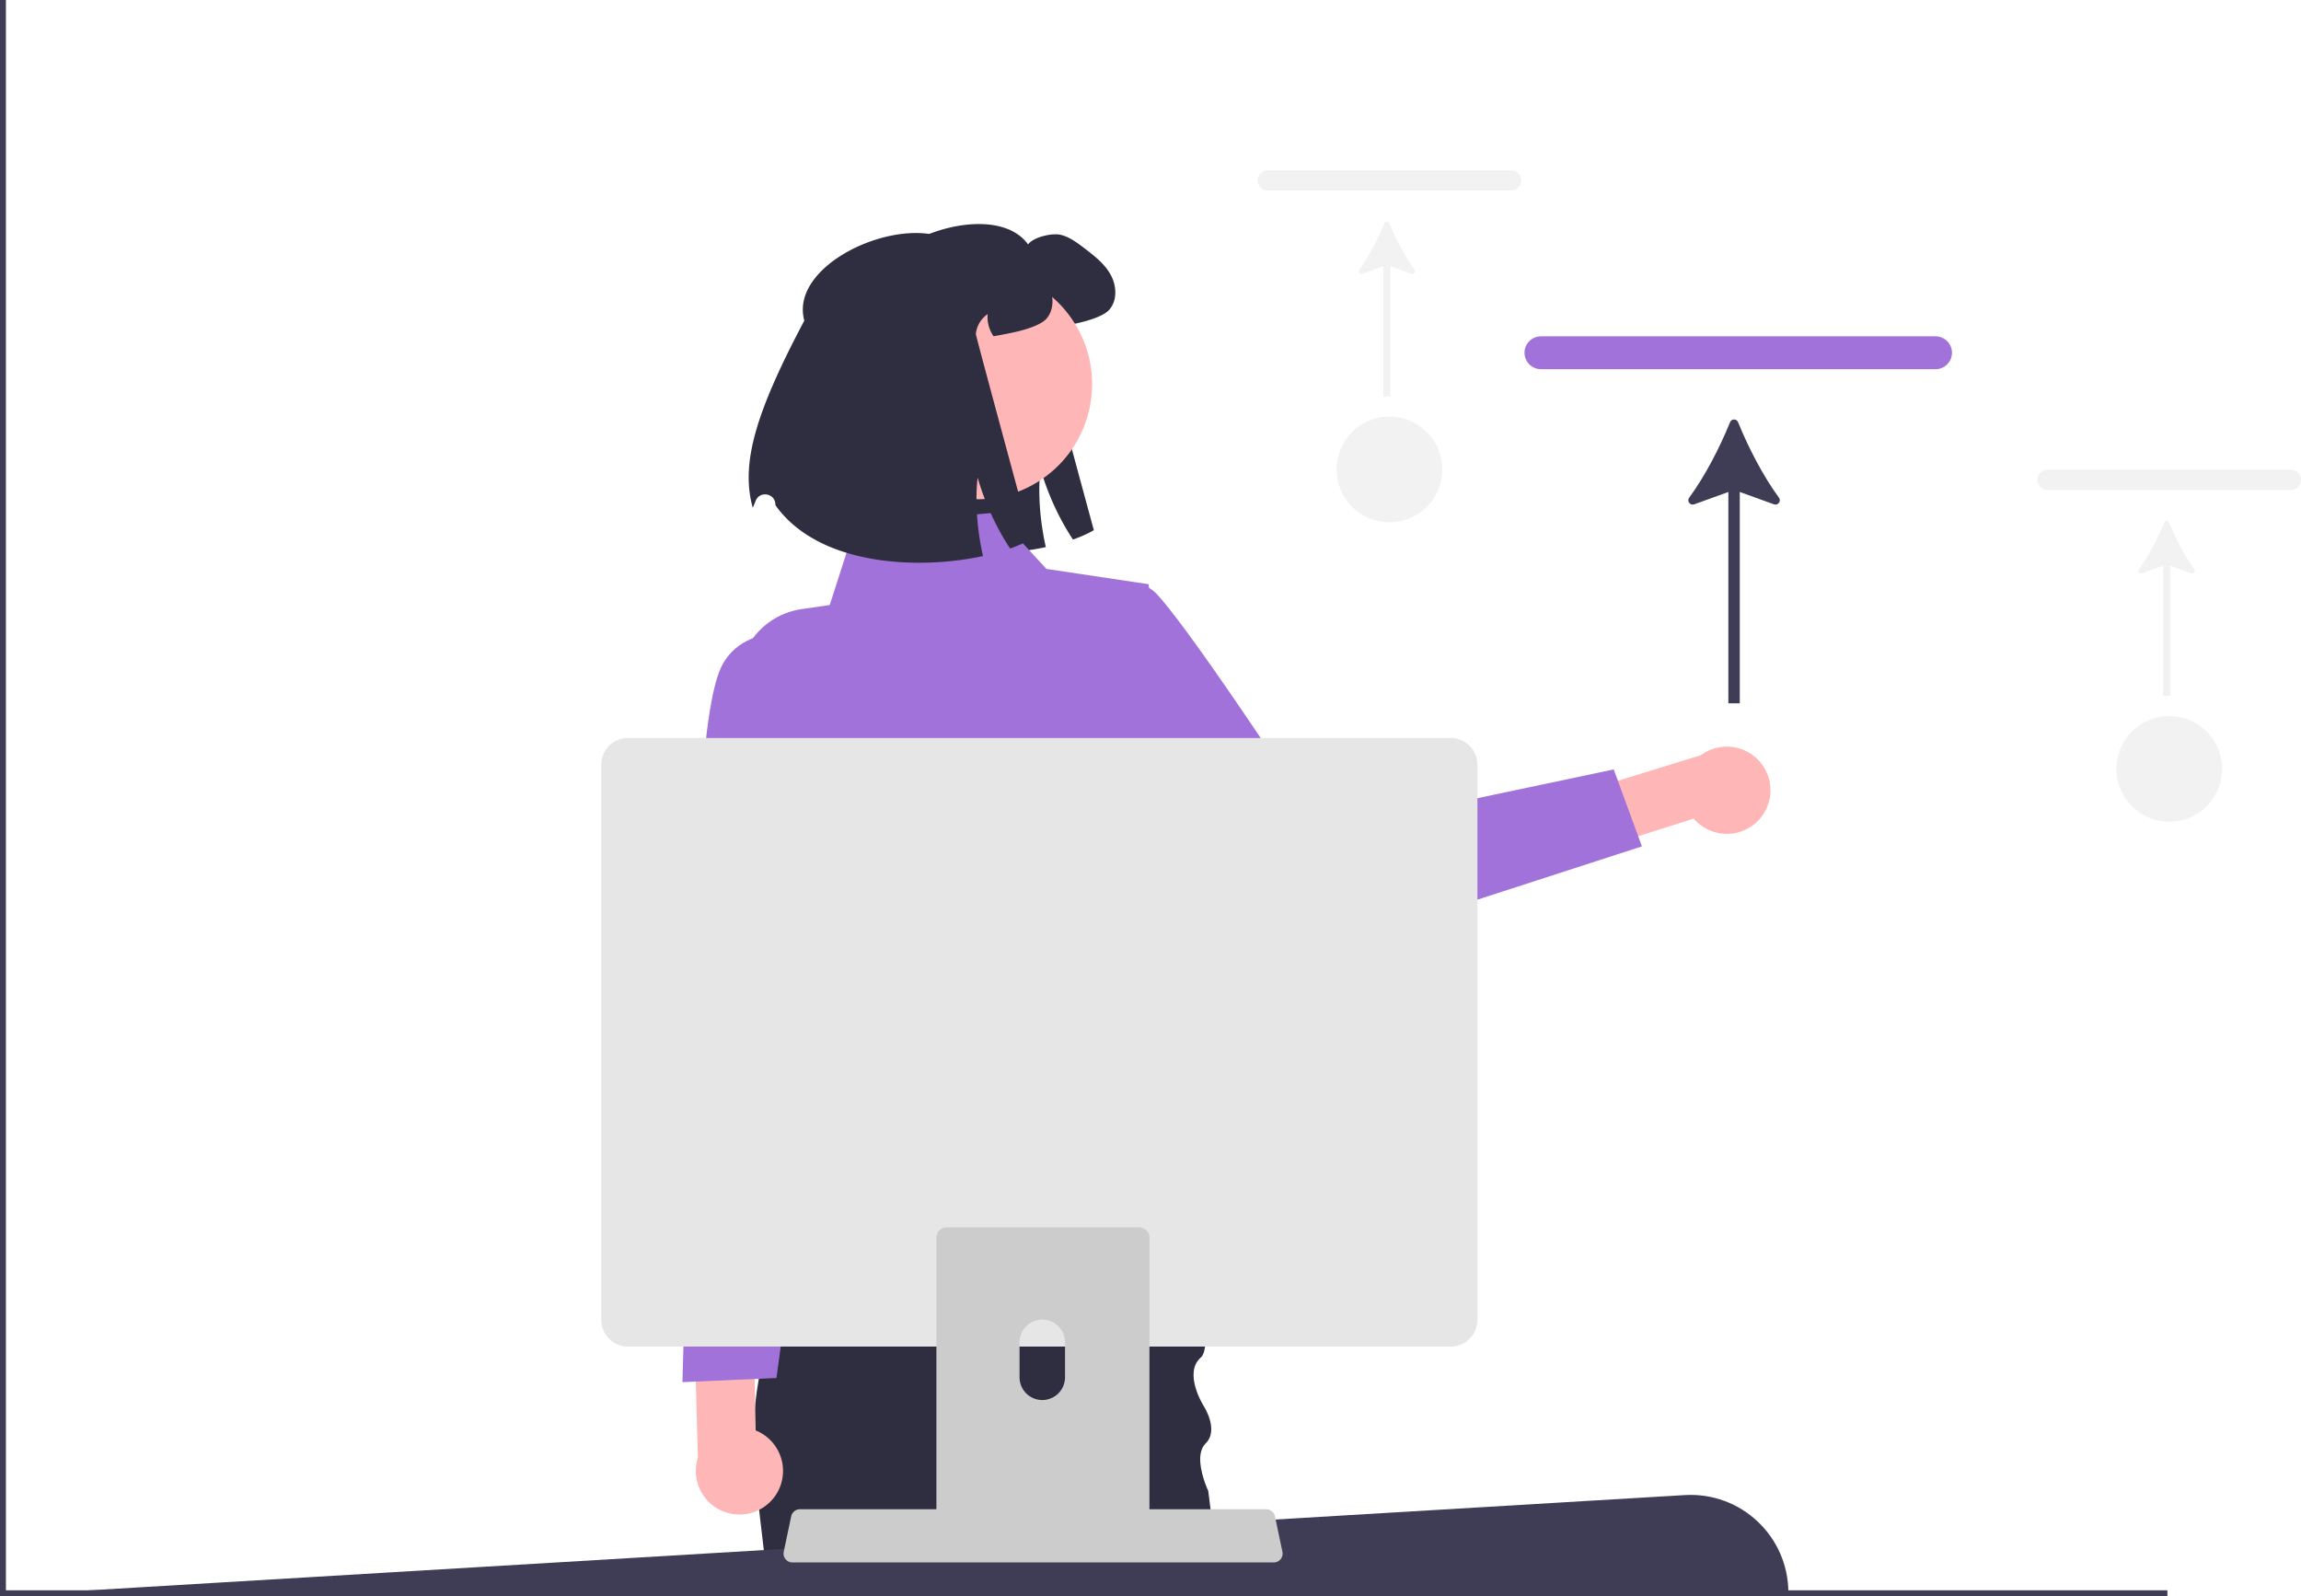 <svg xmlns="http://www.w3.org/2000/svg" width="776.057" height="538.35" viewBox="0 0 776.057 538.35"><path fill="#2f2e41" d="M292.462 105.107c-5.91-21.55 41.76-40.028 54.279-22.674 1.74-2.467 8.173-3.966 11.125-3.21 2.951.758 5.434 2.65 7.856 4.481 3.33 2.558 6.78 5.207 8.824 8.885 2.059 3.663 2.376 8.658-.394 11.837-2.194 2.527-8.673 4.162-11.972 4.828-2.301.47-4.238.848-5.903 1.12-1.484-2.164-2.24-4.843-1.968-7.462-2.24 1.483-3.754 4.026-3.996 6.72-.046.56 18.602 69.173 18.602 69.173-1.922 1.135-4.298 2.195-7.038 3.163-4.647-7.008-8.461-15.272-10.974-23.915-.575 5.343-.484 11.14.212 17.029a93.694 93.694 0 0 0 1.605 9.43c-22.16 4.782-55.49 3.208-69.99-17.135a77.832 77.832 0 0 1-.008-.252c-.103-3.807-5.297-4.753-6.687-1.208a40.552 40.552 0 0 1-.964 2.293c-4.223-15.106 1.24-32.589 17.391-63.103Z"/><path fill="#ffb6b6" d="M593.672 275.988c-5.243 6.218-14.534 7.01-20.753 1.766a14.73 14.73 0 0 1-1.676-1.66l-69.98 22.164-10.89-17.85 83.309-25.717c6.536-4.822 15.744-3.433 20.566 3.103a14.707 14.707 0 0 1-.576 18.194Z"/><path fill="#a172da" d="M345.842 220.601s30.99-34.857 44.49-20.05c13.499 14.807 55.615 79.692 55.615 79.692l98.314-20.742 9.507 25.945-111.63 36.174a20.983 20.983 0 0 1-23.014-7.056L345.842 220.6Z"/><path fill="#2f2e41" d="M413.15 538.35H259.44l-.14-1.2-.09-.8-1.32-11.2-1.87-15.95-.72-6.13c-.05-.31-.1-.61-.14-.92-.63-3.99-.99-8-1.12-12-.19-5.5.06-10.99.65-16.41v-.03c.32-2.93.73-5.83 1.24-8.7.64-3.69 1.41-7.32 2.3-10.87 1.02-4.12 2.18-8.13 3.45-12 1.46-4.53 3.06-8.87 4.71-12.97.18-.44.36-.88.53-1.31l.01-.01c8.7-21.21 18.58-35.7 18.58-35.7h111.98s5.18 22.73 7.75 41.5c.41 2.97.75 5.83 1 8.49.45 4.91.58 9.13.19 12-.24 1.78-.68 3.04-1.36 3.62-6.16 5.26.89 16.42.89 16.42s5.28 8.07.68 12.61c-.91.9-1.43 2.06-1.68 3.36-.4 2.15-.05 4.65.5 6.86.55 2.22 1.31 4.15 1.73 5.14.19.44.31.69.31.69l.78 6.17.76 5.94 1.29 10.2.39 1.8 2.01 9.4.17.8.25 1.2Z"/><path fill="#a172da" d="m335.508 172.912-46.997 4.186-8.663 26.956-9.44 1.367c-16.13 2.335-25.731 19.254-19.463 34.3l8.306 19.939s-12.2 37.658 2.783 53.48l6.377 69.689-14.384 45.94 168.133 5.428-28.64-57.626-.848-35.78s18.3-64.671 1.333-85.242l-6.62-58.51-34.49-5.173-17.387-18.954Z"/><circle cx="329.504" cy="129.561" r="38.825" fill="#ffb6b6" transform="rotate(-76.947 329.504 129.56)"/><path fill="#2f2e41" d="M271.271 108.134c-5.91-21.549 41.76-40.027 54.279-22.674 1.74-2.467 8.174-3.966 11.125-3.209 2.952.757 5.434 2.649 7.856 4.48 3.33 2.558 6.78 5.207 8.824 8.885 2.059 3.663 2.377 8.658-.393 11.837-2.195 2.528-8.673 4.162-11.973 4.828-2.3.47-4.238.848-5.903 1.12-1.484-2.164-2.24-4.843-1.968-7.462-2.24 1.484-3.754 4.026-3.996 6.72-.045.56 18.603 69.173 18.603 69.173-1.923 1.136-4.3 2.195-7.039 3.164-4.647-7.008-8.46-15.273-10.974-23.916-.575 5.344-.484 11.14.212 17.029a93.694 93.694 0 0 0 1.605 9.43c-22.16 4.783-55.49 3.209-69.99-17.135a77.832 77.832 0 0 1-.007-.252c-.104-3.807-5.298-4.753-6.687-1.207a40.552 40.552 0 0 1-.965 2.292c-4.223-15.106 1.241-32.588 17.391-63.103Z"/><path fill="#3f3d56" d="M603.16 537.15h-522l-81 1 568.062-33.914c18.95-1.131 34.938 13.931 34.938 32.914Z"/><path fill="#3f3d56" d="M731 536.35v2H0V0h2v536.35h729z"/><path fill="#a172da" d="M652.783 124.52H519.73c-3.068 0-5.564-2.488-5.564-5.545s2.496-5.543 5.564-5.543h133.053c3.068 0 5.563 2.486 5.563 5.543s-2.495 5.544-5.563 5.544Z"/><path fill="#3f3d56" d="M586.206 142.4c-.497-1.226-2.214-1.226-2.712 0-3.469 8.552-8.407 18.13-13.78 25.448-.86 1.172.326 2.738 1.693 2.243l11.515-4.166v71.285h3.855v-71.285l11.52 4.167c1.367.494 2.552-1.071 1.692-2.243-5.372-7.32-10.311-16.897-13.783-25.45Z"/><path fill="#f2f2f2" d="M772.627 165.267h-82.03c-1.892 0-3.431-1.533-3.431-3.418s1.539-3.417 3.43-3.417h82.03c1.892 0 3.43 1.532 3.43 3.417s-1.538 3.418-3.43 3.418ZM731.58 176.291a.9.9 0 0 0-1.671 0c-2.14 5.273-5.184 11.178-8.496 15.69-.53.722.2 1.688 1.044 1.383l7.099-2.569v43.949h2.377v-43.949l7.102 2.57c.842.304 1.573-.661 1.043-1.384-3.312-4.512-6.357-10.417-8.497-15.69Z"/><circle cx="731.625" cy="259.325" r="17.825" fill="#f2f2f2"/><path fill="#f2f2f2" d="M509.627 64.267h-82.03c-1.892 0-3.431-1.533-3.431-3.418s1.539-3.417 3.43-3.417h82.03c1.892 0 3.43 1.532 3.43 3.417s-1.538 3.418-3.43 3.418ZM468.58 75.291a.9.9 0 0 0-1.671 0c-2.14 5.273-5.184 11.178-8.496 15.69-.53.722.2 1.688 1.044 1.383l7.099-2.569v43.949h2.377V89.795l7.102 2.57c.842.304 1.573-.661 1.043-1.384-3.312-4.512-6.357-10.417-8.497-15.69Z"/><circle cx="468.625" cy="158.325" r="17.825" fill="#f2f2f2"/><path fill="#ffb6b6" d="M261.968 503.708c4.206-6.962 1.972-16.015-4.99-20.222a14.73 14.73 0 0 0-2.111-1.054l-1.476-73.392-20.4-4.582 2.39 87.155c-2.469 7.738 1.803 16.013 9.542 18.481a14.707 14.707 0 0 0 17.045-6.386Z"/><path fill="#a172da" d="M276.16 214.15s-25-6-33 11-8.68 90.976-8.68 90.976l-4.32 150.024 31.711-1.398L287.16 280.15l-11-66Z"/><g><path fill="#ccc" d="M264.939 525.845a2.948 2.948 0 0 0 2.32 1.11h162.34a2.987 2.987 0 0 0 2.92-3.6l-2.52-11.97a2.993 2.993 0 0 0-1.86-2.17 2.894 2.894 0 0 0-1.06-.2h-157.31c-.363 0-.723.067-1.06.2a2.992 2.992 0 0 0-1.86 2.17l-2.52 11.97c-.182.88.042 1.794.61 2.49Z"/><path fill="#e6e6e6" d="M202.789 257.885v187.26a9.007 9.007 0 0 0 9 9h277.5a9.007 9.007 0 0 0 9-9v-187.26a9.011 9.011 0 0 0-9-8.99h-277.5a9.012 9.012 0 0 0-9 8.99Z"/><path fill="#ccc" d="M385.24 414.1a3.26 3.26 0 0 0-1.03-.16h-64.92a3.47 3.47 0 0 0-3.47 3.46v102.56h71.85V417.4c0-1.51-.98-2.85-2.43-3.3Zm-26.04 50.44a7.673 7.673 0 0 1-7.71 7.64 7.676 7.676 0 0 1-7.63-7.64v-11.9c.04-4.23 3.51-7.63 7.74-7.59 4.18.04 7.56 3.42 7.6 7.59v11.9Z"/></g></svg>